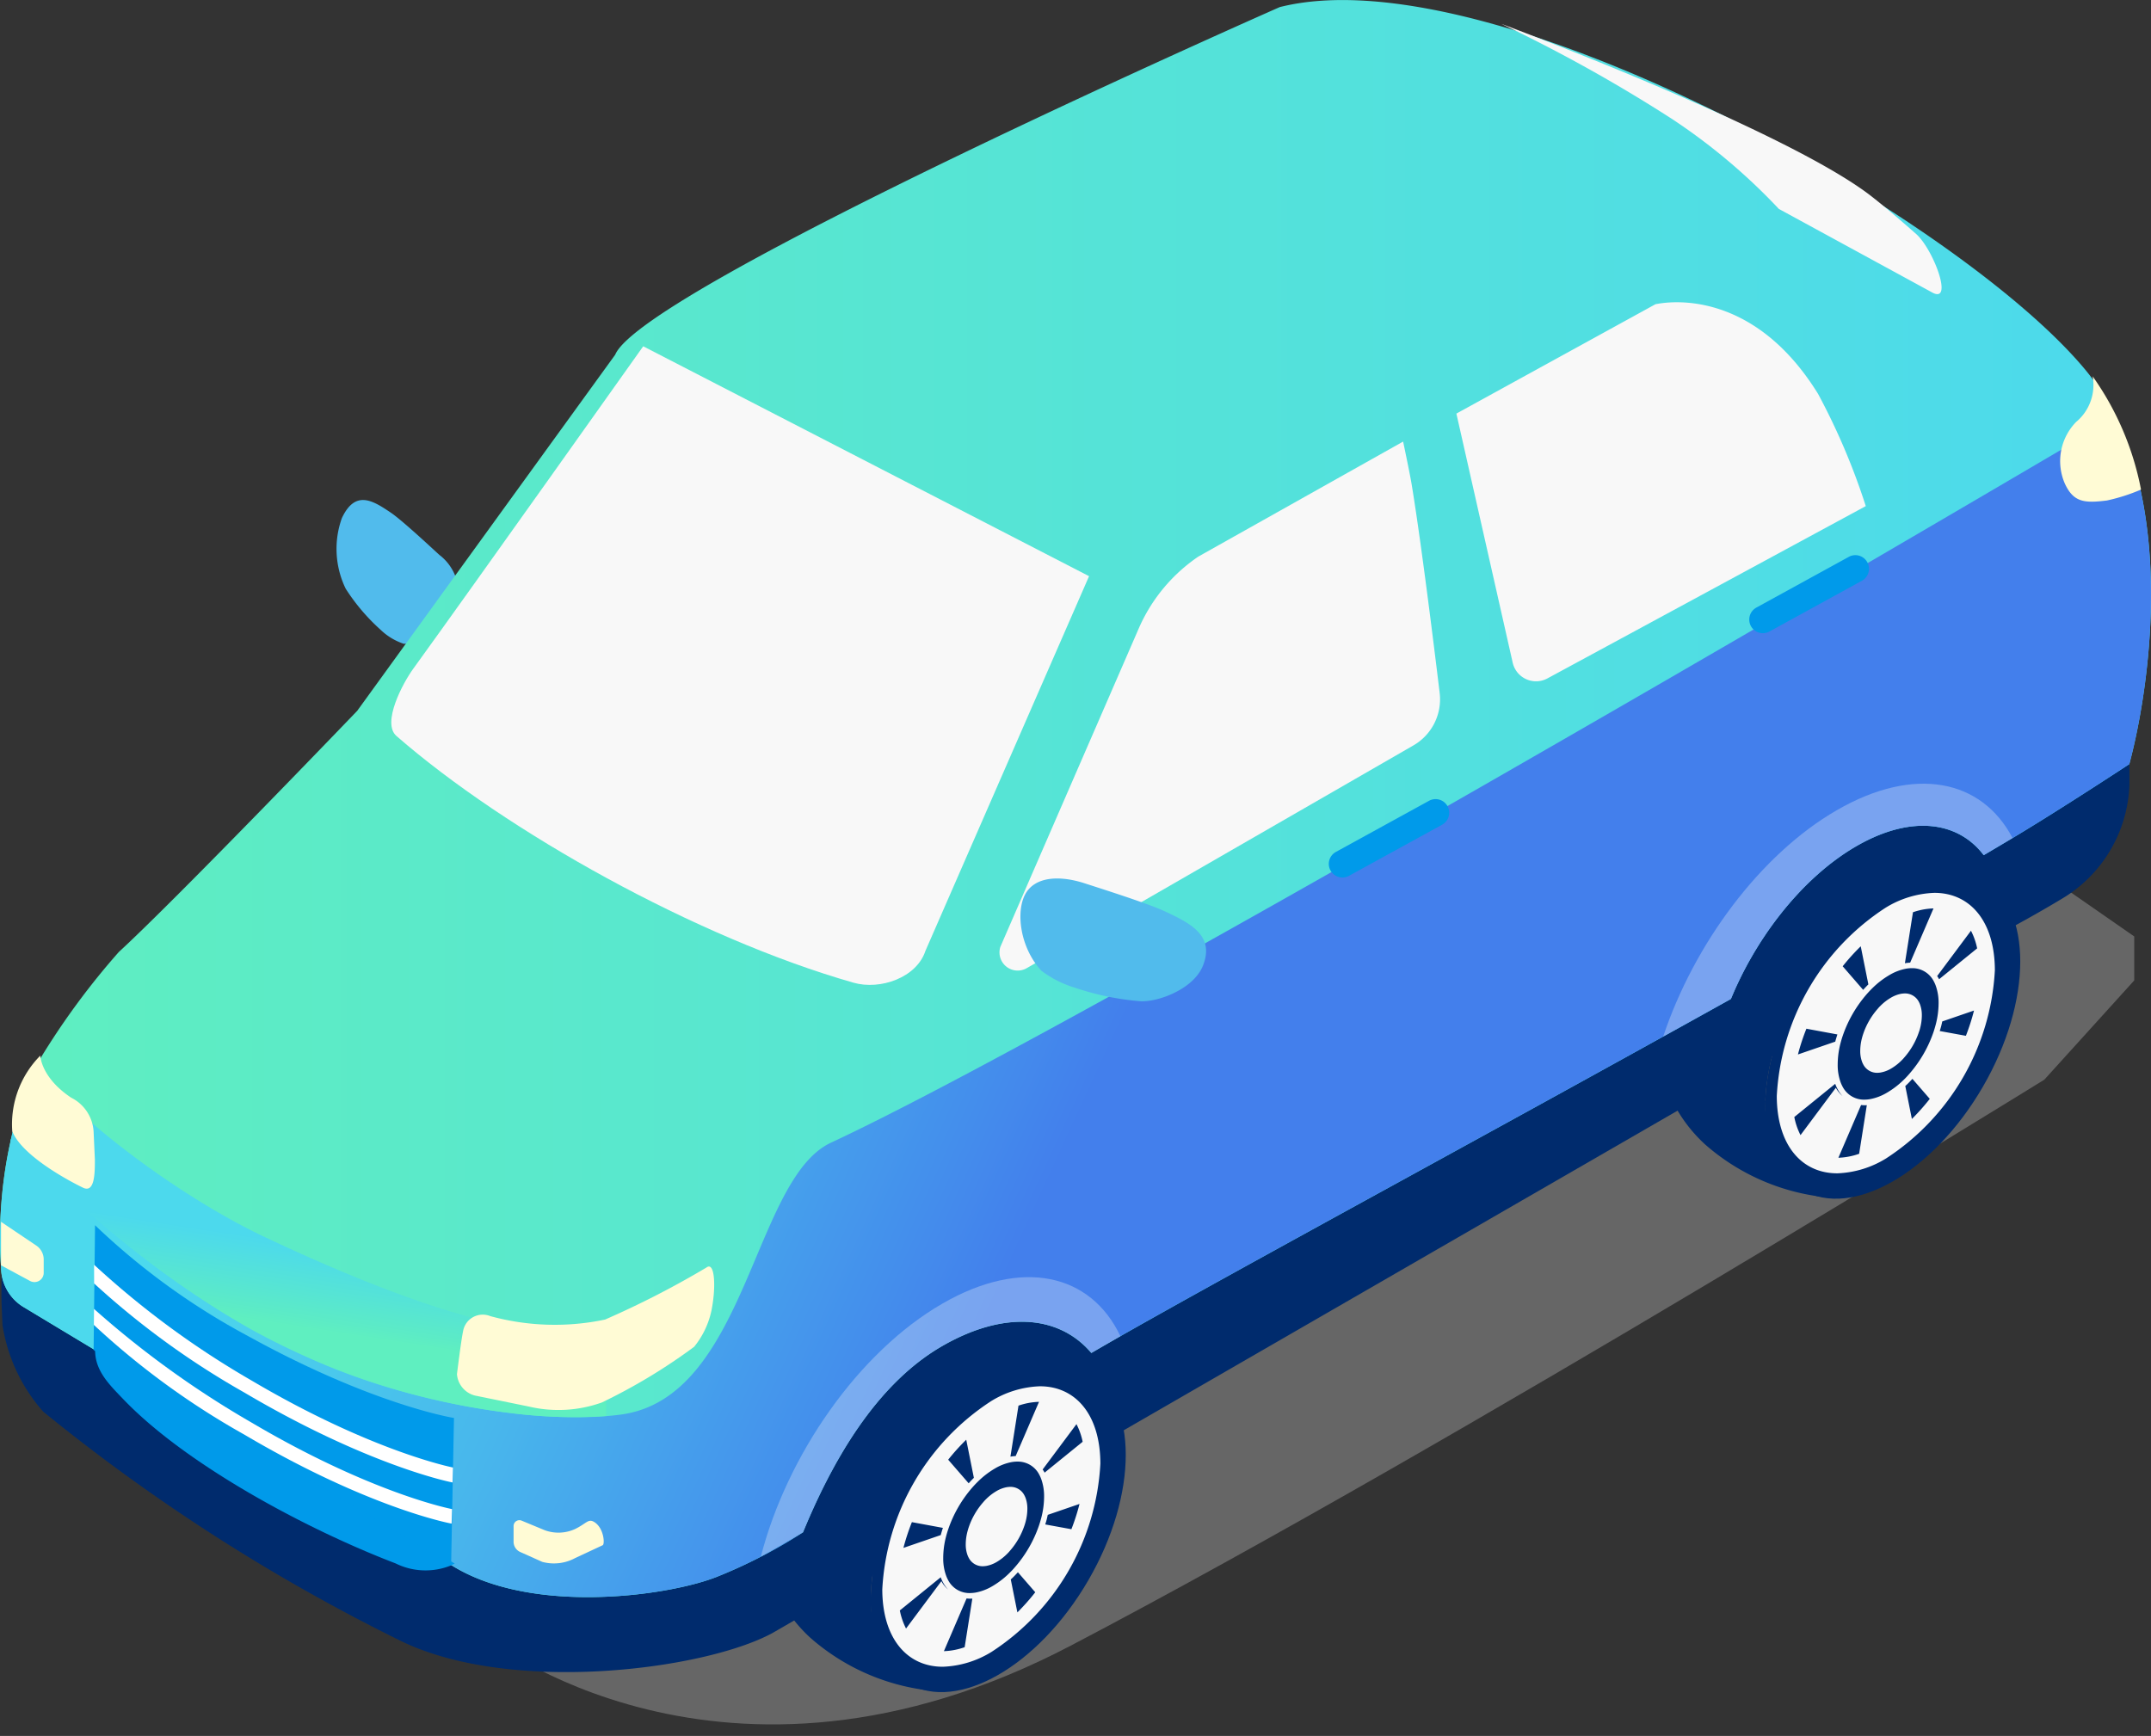 <svg id="Group_8711" data-name="Group 8711" xmlns="http://www.w3.org/2000/svg" xmlns:xlink="http://www.w3.org/1999/xlink" width="150.982" height="121.867" viewBox="0 0 150.982 121.867">
  <rect x="0" y="0" width="150.982" height="121.867" fill="#333333" stroke="none"/>
  <defs>
    <linearGradient id="linear-gradient" y1="0.5" x2="1" y2="0.5" gradientUnits="objectBoundingBox">
      <stop offset="0" stop-color="#5fefc0"/>
      <stop offset="0.133" stop-color="#5cebc6"/>
      <stop offset="1" stop-color="#4cd9ed"/>
    </linearGradient>
    <linearGradient id="linear-gradient-2" x1="0.151" y1="0.38" x2="0.996" y2="0.595" gradientUnits="objectBoundingBox">
      <stop offset="0" stop-color="#4cd9ed"/>
      <stop offset="0.081" stop-color="#4bcfec"/>
      <stop offset="0.213" stop-color="#48b7ec"/>
      <stop offset="0.38" stop-color="#448fec"/>
      <stop offset="0.442" stop-color="#437fec"/>
    </linearGradient>
    <linearGradient id="linear-gradient-3" x1="0.461" y1="0.746" x2="0.517" y2="0.526" xlink:href="#linear-gradient"/>
  </defs>
  <path id="Path_3510" data-name="Path 3510" d="M2174.068,965.644s-40.905,25.365-68.341,39.737c-24.489,12.827-41.166-.682-41.166-.682l-30.68-18.82,104.735-59.3,41.761,29.014v3.085Z" transform="translate(-2030.571 -889.851)" fill="#9b9b9b" opacity="0.5" style="mix-blend-mode: multiply;isolation: isolate"/>
  <g id="Group_11506" data-name="Group 11506" transform="translate(0)">
    <g id="Group_3941" data-name="Group 3941" transform="translate(23.608 35.103)">
      <path id="Path_1659" data-name="Path 1659" d="M2141.2,1022.916c.792.533,2.81,2.417,3.423,2.977a3.42,3.42,0,0,1,1.217,3.673,4.149,4.149,0,0,1-3.716,2.568,4.287,4.287,0,0,1-1.632-.99,13.956,13.956,0,0,1-2.445-2.88,6.4,6.4,0,0,1-.265-4.958C2138.732,1021.292,2139.967,1022.09,2141.2,1022.916Z" transform="translate(-2137.392 -1022.041)" fill="#51bbec"/>
    </g>
    <path id="Path_1660" data-name="Path 1660" d="M2076.047,1165.085c-1.514.906-15.115,3.083-18.3.787-.257-.184-33.4-22.958-33.4-22.958-.267-.434-.236,3.355-.229,3.864l.065,1.578a11.933,11.933,0,0,0,2.861,6.1,132.389,132.389,0,0,0,25.193,16.14c7.793,3.734,21.257,1.968,25.98-.591l79.917-46.131a87.061,87.061,0,0,0,10.622-5.436,9.693,9.693,0,0,0,4.724-8.07V1108.4c.148-.444-8.458,5.07-8.857,5.314,0,0-2.578-3.392-5.511-1.771a119.556,119.556,0,0,1-12.3,6.1c-3.309,1.41-6.021,8.516-9.708,10.662-12.063,7.021-26.094,15.226-34.833,20.462-.236.141-7.516-2.8-9.038-1.91C2081.8,1153.951,2080.573,1162.376,2076.047,1165.085Z" transform="translate(-2024.011 -1055.353)" fill="#002b6d"/>
    <g id="Group_3946" data-name="Group 3946" transform="translate(53.509 91.311)">
      <g id="Group_3944" data-name="Group 3944">
        <g id="Group_3943" data-name="Group 3943" style="isolation: isolate">
          <path id="Path_1661" data-name="Path 1661" d="M2289.077,1313.346c.006-.115.013-.23.021-.346q.007-.089.014-.178.015-.172.035-.344c.006-.055.012-.11.019-.165.01-.081.022-.162.034-.243.017-.12.034-.24.054-.36.014-.081.029-.163.043-.244q.031-.175.067-.351c.019-.093.039-.187.06-.28.018-.078.035-.156.054-.234.024-.1.05-.205.077-.308.02-.077.039-.154.06-.231q.051-.185.1-.37c.014-.046.027-.093.041-.139.052-.172.106-.343.164-.514.009-.028.02-.056.029-.083q.072-.212.149-.423l.058-.158q.071-.19.147-.379l.049-.125q.1-.246.206-.491l.04-.089q.09-.2.185-.408l.064-.137c.071-.149.144-.3.218-.447l.019-.038c.081-.159.164-.318.249-.476.023-.043.048-.087.071-.13.068-.126.138-.251.209-.375l.063-.11q.135-.234.277-.464l.058-.093q.115-.185.233-.367l.1-.15q.111-.169.225-.335c.028-.042.057-.084.086-.125q.154-.221.313-.437l.013-.019c.109-.148.221-.294.334-.439.053-.068.107-.134.161-.2.068-.085.136-.171.205-.255.056-.068.114-.134.17-.2s.133-.157.2-.234q.208-.237.421-.466l.022-.025q.226-.24.457-.469c.1-.1.2-.193.3-.287l.081-.078q.2-.182.4-.358l.108-.092c.1-.084.2-.168.3-.249l.148-.119q.131-.105.265-.207l.16-.12c.088-.065.176-.129.265-.192.052-.037.105-.075.159-.111.1-.066.192-.129.288-.192l.137-.089q.214-.135.43-.261c.1-.055.19-.107.285-.159l.081-.043c.073-.038.145-.076.217-.112l.074-.037c.093-.046.186-.09.278-.133l.046-.02c.078-.035.156-.069.234-.1l.088-.037.161-.064.09-.034.178-.064.068-.025c.082-.028.162-.054.243-.079l.046-.013c.065-.02.13-.039.2-.057l.055-.014c.12-.032.24-.062.359-.087l.03-.006c.123-.026.245-.049.366-.067h0c.1-.016.2-.028.3-.038l.059-.006c.1-.009.192-.016.287-.021l.056,0c.077,0,.153,0,.229,0h.049c.086,0,.171,0,.256.009l.06,0q.1.007.2.018l.054.006c.079.01.157.021.235.034l.052.009q.092.017.182.036l.061.014c.074.017.148.036.22.057l.018.006c.067.02.132.041.2.063l.06.021c.057.021.115.043.171.066l.04.016c.068.029.135.059.2.091l.049.025q.079.039.156.082c.027.015.962.817.947.79a20.4,20.4,0,0,0-4.465-3.572,15.741,15.741,0,0,0-4.082-1.914,5.938,5.938,0,0,0-2.549-.276c-.094.013-.546.05-.647.066h0c-.121.019-.243.041-.365.067l-.03.006c-.118.025-.238.055-.359.087l-.03.007-.024.007q-.1.027-.195.057l-.046.014q-.12.037-.243.079l-.069.025-.177.064-.09.035-.162.064-.049.019-.04.017c-.077.033-.155.066-.233.1l-.046.021c-.093.042-.185.086-.278.133l-.074.037-.217.112-.082.043c-.095.051-.189.1-.285.159q-.216.125-.43.261c-.046.029-.091.06-.137.089-.1.063-.193.126-.289.192l-.158.111q-.133.094-.265.191l-.16.12c-.089.068-.177.137-.265.207l-.148.119c-.1.082-.2.165-.3.249l-.108.092q-.2.175-.4.358l-.081.078c-.087.082-.174.165-.26.25l-.037.038c-.155.153-.307.309-.457.469l-.024.026q-.213.227-.42.465l-.04.044c-.054.063-.107.127-.161.19s-.114.133-.169.2c-.069.084-.137.169-.205.254-.054.067-.108.134-.161.2l-.03.037q-.154.2-.3.4l-.013.018q-.141.192-.279.388l-.034.05c-.029.041-.057.083-.085.124q-.114.167-.226.335l-.1.15c-.025.038-.051.076-.075.115-.054.084-.106.169-.159.253l-.057.092q-.126.2-.248.413l-.029.052-.063.111q-.107.187-.21.375l-.07.129-.047.087q-.1.194-.2.389l-.02.04q-.084.166-.165.333c-.018.038-.035.075-.053.113l-.064.137q-.1.2-.185.408c-.013.029-.027.059-.039.089,0,.01-.01.021-.014.031-.066.153-.13.306-.192.46-.017.041-.033.083-.05.124-.029.073-.059.146-.087.219-.021.054-.04.108-.06.161s-.039.105-.058.157c-.052.141-.1.282-.149.423-.01.028-.02.055-.029.083,0,.007-.005.014-.007.021-.055.164-.107.329-.157.493-.014.047-.027.093-.041.14-.027.093-.056.187-.082.28-.008.03-.015.06-.023.09-.021.077-.041.155-.061.232-.026.1-.052.2-.077.307q-.027.117-.053.235c-.012.055-.026.109-.038.164-.008.039-.014.077-.022.116q-.036.176-.068.351c-.015.081-.03.162-.043.243-.02.121-.037.241-.054.361-.008.057-.019.114-.026.17,0,.024,0,.048-.008.072-.007.055-.012.11-.019.165-.013.115-.025.229-.035.344-.005.06-.01.119-.015.178-.009.115-.015.23-.021.345,0,.052-.005.1-.008.156-.006.165-.01.329-.009.492a10.448,10.448,0,0,0,3.355,6.94,15.244,15.244,0,0,0,8.292,3.7c-1.608-.934-4.035-3.4-4.044-6.22,0-.163,0-.327.009-.492C2289.071,1313.451,2289.075,1313.4,2289.077,1313.346Z" transform="translate(-2281.456 -1292.856)" fill="#002b6d"/>
          <g id="Group_3942" data-name="Group 3942" transform="translate(3.895 1.38)">
            <ellipse id="Ellipse_33" data-name="Ellipse 33" cx="12.623" cy="7.312" rx="12.623" ry="7.312" transform="matrix(0.502, -0.865, 0.865, 0.502, 0, 21.828)" fill="#002b6d"/>
          </g>
        </g>
      </g>
      <g id="Group_3945" data-name="Group 3945" transform="translate(8.42 6.01)">
        <path id="Path_1662" data-name="Path 1662" d="M2333.086,1321.812a6.975,6.975,0,0,0-3.435,1.05,16.814,16.814,0,0,0-7.629,13.214c.01,3.439,1.737,5.426,4.245,5.426a6.974,6.974,0,0,0,3.434-1.05,16.815,16.815,0,0,0,7.629-13.214C2337.32,1323.8,2335.594,1321.812,2333.086,1321.812Zm-6.811,9.94,0,.006c-.055.167-.106.336-.149.5h0l-2.62.9a15.128,15.128,0,0,1,.594-1.808Zm-.15,3.466c.005.014.008.029.014.042a2.759,2.759,0,0,0,.159.346,2.313,2.313,0,0,0,.342.473,2.1,2.1,0,0,1-.471-.584l-2.48,3.325a4.779,4.779,0,0,1-.435-1.271Zm1.813,1.489c.078.008.156.015.238.015h.078c.029,0,.059,0,.089-.006l-.539,3.413a4.867,4.867,0,0,1-1.457.279Zm3.03-1.806a6.037,6.037,0,0,1-1.211.94,3.608,3.608,0,0,1-1.188.453,2.391,2.391,0,0,1-.327.033,1.682,1.682,0,0,1-1.6-.91,2.322,2.322,0,0,1-.136-.3,3.529,3.529,0,0,1-.207-1.246,5.96,5.96,0,0,1,.2-1.514c.041-.159.089-.32.142-.478a8.773,8.773,0,0,1,1.727-2.99c.111-.126.227-.248.344-.363a6.019,6.019,0,0,1,1.212-.94,3.6,3.6,0,0,1,1.187-.453,2.39,2.39,0,0,1,.328-.033h.063a1.684,1.684,0,0,1,1.536.912,2.414,2.414,0,0,1,.136.3,3.552,3.552,0,0,1,.206,1.247,5.975,5.975,0,0,1-.205,1.514c-.041.158-.089.319-.142.478a8.773,8.773,0,0,1-1.726,2.99C2331.2,1334.666,2331.085,1334.788,2330.968,1334.9Zm2.446-7.025c-.009-.017-.017-.035-.026-.052-.033-.061-.072-.116-.109-.172l2.373-3.182a4.718,4.718,0,0,1,.434,1.238Zm-2.03-1.165a2.84,2.84,0,0,0-.333.035l-.035.008.566-3.582a4.832,4.832,0,0,1,1.441-.268Zm2.076,4.8c.035-.113.072-.227.1-.339s.053-.223.077-.334l2.229-.766a15.021,15.021,0,0,1-.57,1.775Zm-5.545-5.948.536,2.676-.011.011c-.12.118-.239.244-.354.373l-1.438-1.657A15.114,15.114,0,0,1,2327.916,1325.562Zm3.59,12.123-.464-2.314c.068-.062.136-.123.2-.189.1-.1.2-.207.3-.316l1.219,1.405A15.316,15.316,0,0,1,2331.506,1337.685Z" transform="translate(-2322.022 -1321.812)" fill="#f8f8f8"/>
        <path id="Path_1663" data-name="Path 1663" d="M2354.429,1358.283a3.553,3.553,0,0,0,.122-.905,2.161,2.161,0,0,0-.127-.762,1.5,1.5,0,0,0-.085-.186,1.087,1.087,0,0,0-1.029-.587,1.493,1.493,0,0,0-.205.021,2.2,2.2,0,0,0-.725.276,3.618,3.618,0,0,0-.726.562c-.07.069-.138.141-.2.216a5.189,5.189,0,0,0-1.022,1.77q-.047.142-.084.284a3.577,3.577,0,0,0-.122.906,2.152,2.152,0,0,0,.127.762,1.526,1.526,0,0,0,.085.186,1.087,1.087,0,0,0,1.029.586,1.539,1.539,0,0,0,.205-.021,2.206,2.206,0,0,0,.726-.276,3.637,3.637,0,0,0,.724-.562q.105-.1.2-.216a5.2,5.2,0,0,0,1.022-1.771Q2354.392,1358.426,2354.429,1358.283Z" transform="translate(-2344.368 -1348.78)" fill="#f8f8f8"/>
      </g>
    </g>
    <g id="Group_3951" data-name="Group 3951" transform="translate(116.295 56.671)">
      <g id="Group_3949" data-name="Group 3949">
        <g id="Group_3948" data-name="Group 3948" style="isolation: isolate">
          <path id="Path_1664" data-name="Path 1664" d="M2591.586,1146.445c.006-.115.012-.23.021-.346,0-.059.01-.118.015-.178q.015-.171.035-.344c.006-.055.012-.11.019-.165.01-.08.023-.162.034-.243.017-.12.035-.24.055-.36.013-.081.028-.163.043-.244q.032-.175.067-.351c.02-.093.039-.187.06-.28.017-.078.035-.156.054-.235.024-.1.05-.2.076-.307.02-.077.04-.154.061-.232q.051-.185.1-.37c.014-.046.026-.093.041-.139q.078-.257.164-.514c.009-.028.019-.056.028-.083q.072-.212.149-.423l.059-.157q.071-.19.146-.379l.049-.125q.1-.246.206-.491c.013-.03.027-.059.04-.089q.09-.2.185-.408l.064-.136c.072-.15.144-.3.219-.447l.019-.038c.081-.159.164-.318.249-.476l.072-.13c.068-.126.138-.25.209-.375l.063-.11q.136-.234.277-.464l.058-.093q.114-.184.233-.367l.1-.15q.111-.168.225-.335l.086-.125q.154-.221.313-.437l.014-.018c.109-.148.22-.295.333-.439.053-.068.107-.135.161-.2.068-.085.136-.171.206-.255l.169-.2c.067-.078.133-.157.2-.234.139-.158.279-.314.421-.466l.022-.025c.15-.16.3-.316.457-.469q.148-.146.3-.288l.081-.078q.2-.183.4-.358l.108-.092c.1-.084.2-.168.3-.249.049-.04.1-.079.148-.119.088-.07.176-.14.265-.207l.16-.12q.131-.1.265-.192l.158-.111c.1-.065.192-.129.289-.192l.137-.089c.142-.09.286-.177.43-.26.1-.055.19-.108.285-.159l.082-.044c.072-.038.145-.076.217-.112l.074-.037c.093-.046.186-.09.278-.133l.046-.021q.118-.053.234-.1l.088-.036.161-.065.09-.035.177-.064.069-.024q.122-.042.243-.08l.046-.013.2-.057.054-.014q.182-.049.36-.087l.029-.006c.123-.026.245-.049.365-.067h.005c.1-.016.2-.028.3-.038l.059-.006c.1-.009.192-.016.287-.021l.056,0c.077,0,.152,0,.228,0h.049c.086,0,.172,0,.256.009l.06,0c.067,0,.133.011.2.018l.053.006q.119.014.235.034l.052.01c.061.011.122.023.182.037l.061.014c.074.018.148.036.22.057l.018.006c.066.019.132.041.2.063l.06.021c.058.021.115.043.171.066l.04.016c.068.029.135.059.2.091l.049.025c.053.026.1.054.156.082.028.015.963.817.947.79a20.4,20.4,0,0,0-4.465-3.572,15.734,15.734,0,0,0-4.082-1.914,5.938,5.938,0,0,0-2.548-.276c-.094.013-.546.05-.648.065h0c-.121.019-.243.041-.366.067l-.029.006q-.178.038-.36.087l-.029.007-.025.007-.195.056-.046.014q-.121.037-.242.079l-.069.024-.177.064-.09.035-.161.065-.049.019-.039.017q-.116.049-.233.1l-.047.021c-.092.042-.185.087-.278.133l-.074.037q-.108.054-.217.112l-.082.043c-.094.051-.19.1-.285.159-.144.083-.287.171-.429.261l-.137.089c-.1.063-.193.126-.289.192l-.158.111c-.089.063-.177.126-.265.192l-.159.12q-.133.1-.265.207l-.148.119c-.1.081-.2.165-.3.249l-.108.092q-.2.175-.4.358l-.082.078c-.087.083-.174.165-.26.249l-.037.038c-.154.153-.307.309-.457.469l-.024.026q-.213.228-.42.465l-.04.045c-.054.063-.107.127-.161.19l-.169.2c-.07.084-.137.169-.2.254-.054.067-.108.134-.162.2l-.03.037c-.1.132-.2.266-.3.4l-.013.018q-.141.192-.279.388l-.034.05-.085.124q-.115.166-.226.335l-.1.15-.075.114c-.054.084-.106.169-.158.253l-.057.092q-.126.2-.247.413l-.029.052c-.021.037-.042.074-.063.111q-.107.186-.21.374c-.023.043-.047.087-.071.13l-.047.087q-.1.193-.2.389l-.02.04c-.056.111-.111.222-.164.333l-.053.113-.064.136q-.095.2-.186.408l-.039.089c0,.011-.009.021-.014.032q-.1.229-.192.46l-.05.124c-.029.073-.059.146-.087.219-.02.053-.04.107-.06.161l-.058.157q-.078.211-.149.423c-.01.028-.02.055-.029.083l-.007.021q-.082.246-.156.493c-.014.047-.027.093-.04.14-.028.093-.056.186-.082.279-.008.03-.015.06-.023.09-.021.078-.041.155-.061.232-.027.1-.052.205-.077.308-.019.078-.036.156-.054.234-.012.055-.025.109-.037.164-.008.039-.014.077-.022.116q-.036.176-.068.351c-.015.081-.03.162-.042.243-.021.121-.038.241-.055.361-.008.057-.018.113-.026.17,0,.024,0,.047-.008.071-.007.055-.012.11-.019.166-.013.115-.024.23-.035.344-.005.059-.01.119-.015.178-.009.116-.015.231-.021.346,0,.052-.006.1-.008.156-.006.165-.01.329-.01.492a10.447,10.447,0,0,0,3.355,6.94,15.243,15.243,0,0,0,8.292,3.7c-1.608-.934-4.036-3.4-4.044-6.22,0-.163,0-.327.009-.492Q2591.581,1146.523,2591.586,1146.445Z" transform="translate(-2583.965 -1125.954)" fill="#002b6d"/>
          <g id="Group_3947" data-name="Group 3947" transform="translate(3.895 1.38)">
            <ellipse id="Ellipse_34" data-name="Ellipse 34" cx="12.623" cy="7.312" rx="12.623" ry="7.312" transform="matrix(0.502, -0.865, 0.865, 0.502, 0, 21.828)" fill="#002b6d"/>
          </g>
        </g>
      </g>
      <g id="Group_3950" data-name="Group 3950" transform="translate(8.42 6.01)">
        <path id="Path_1665" data-name="Path 1665" d="M2635.595,1154.911a6.972,6.972,0,0,0-3.435,1.05,16.813,16.813,0,0,0-7.629,13.214c.01,3.439,1.736,5.426,4.245,5.426a6.973,6.973,0,0,0,3.434-1.05,16.815,16.815,0,0,0,7.629-13.214C2639.829,1156.9,2638.1,1154.911,2635.595,1154.911Zm-6.811,9.94,0,.006c-.055.167-.105.336-.149.5h0l-2.619.9a15.025,15.025,0,0,1,.594-1.808Zm-.15,3.466c0,.014.008.029.013.042a2.664,2.664,0,0,0,.159.346,2.317,2.317,0,0,0,.341.473,2.093,2.093,0,0,1-.471-.584l-2.479,3.325a4.769,4.769,0,0,1-.436-1.271Zm1.813,1.49c.078.008.156.014.237.014h.078c.03,0,.059,0,.089-.006l-.539,3.414a4.865,4.865,0,0,1-1.457.279Zm3.03-1.806a6.031,6.031,0,0,1-1.212.939,3.6,3.6,0,0,1-1.188.453,2.369,2.369,0,0,1-.327.033,1.683,1.683,0,0,1-1.6-.91,2.472,2.472,0,0,1-.136-.3,3.54,3.54,0,0,1-.207-1.246,5.983,5.983,0,0,1,.2-1.514c.042-.159.089-.32.142-.478a8.786,8.786,0,0,1,1.726-2.99c.112-.126.228-.248.344-.363a6.025,6.025,0,0,1,1.213-.94,3.593,3.593,0,0,1,1.187-.453,2.375,2.375,0,0,1,.328-.033h.063a1.685,1.685,0,0,1,1.536.912,2.487,2.487,0,0,1,.136.3,3.535,3.535,0,0,1,.207,1.247,5.986,5.986,0,0,1-.205,1.514c-.042.158-.089.319-.141.478a8.786,8.786,0,0,1-1.727,2.99C2633.709,1167.764,2633.594,1167.887,2633.478,1168Zm2.446-7.025c-.009-.017-.017-.036-.026-.052-.033-.061-.072-.116-.109-.172l2.373-3.182a4.71,4.71,0,0,1,.434,1.238Zm-2.03-1.165a2.869,2.869,0,0,0-.334.035l-.035.008.566-3.582a4.829,4.829,0,0,1,1.441-.268Zm2.076,4.8c.035-.113.071-.227.1-.339s.053-.223.077-.334l2.229-.766a14.992,14.992,0,0,1-.57,1.775Zm-5.545-5.948.536,2.676-.012.01c-.12.119-.239.244-.354.373l-1.437-1.657A15.144,15.144,0,0,1,2630.425,1158.661Zm3.59,12.123-.463-2.313c.068-.062.136-.123.2-.189.1-.1.2-.207.3-.316l1.219,1.405A15.273,15.273,0,0,1,2634.015,1170.784Z" transform="translate(-2624.531 -1154.911)" fill="#f8f8f8"/>
        <path id="Path_1666" data-name="Path 1666" d="M2656.938,1191.381a3.552,3.552,0,0,0,.122-.905,2.162,2.162,0,0,0-.126-.762,1.442,1.442,0,0,0-.085-.186,1.087,1.087,0,0,0-1.029-.587,1.474,1.474,0,0,0-.205.021,2.214,2.214,0,0,0-.726.276,3.624,3.624,0,0,0-.725.562q-.105.1-.2.216a5.182,5.182,0,0,0-1.022,1.771c-.031.095-.06.189-.084.284a3.574,3.574,0,0,0-.122.905,2.162,2.162,0,0,0,.127.762,1.5,1.5,0,0,0,.085.186,1.087,1.087,0,0,0,1.029.586,1.486,1.486,0,0,0,.2-.021,2.194,2.194,0,0,0,.726-.276,3.613,3.613,0,0,0,.725-.562q.105-.1.2-.216a5.188,5.188,0,0,0,1.022-1.771C2656.886,1191.571,2656.914,1191.476,2656.938,1191.381Z" transform="translate(-2646.878 -1181.878)" fill="#f8f8f8"/>
      </g>
    </g>
    <path id="Path_1667" data-name="Path 1667" d="M2169.959,878.8c-9.054-10.825-41.727-29.13-56.489-25.39,0,0-44.678,19.682-46.646,24.406l-18.108,25s-12.546,13.077-16.73,16.927a52.194,52.194,0,0,0-5.511,7.479c-3.543,6.692-2.755,14.66-2.755,14.66a3.263,3.263,0,0,0,1.595,2.8l29.5,17.767c5.511,3.937,15.549,2.559,19.092,1.181a35,35,0,0,0,6.1-3.149c2.191-5.331,5.291-10.488,9.761-13.069,4.381-2.529,8.241-2.159,10.477.481,6.994-4.1,27.443-15.13,44.892-24.85,1.829-4.444,5.09-8.581,8.816-10.733,3.782-2.183,7.1-1.777,8.931.637.749-.441,1.469-.869,2.15-1.277,3.3-1.981,8.069-5.113,8.07-5.117C2174.683,900.644,2176.585,886.719,2169.959,878.8Z" transform="translate(-2023.645 -852.911)" fill="url(#linear-gradient)"/>
    <path id="Path_1668" data-name="Path 1668" d="M2089.773,1059.332c4.381-2.529,8.241-2.159,10.478.481,6.994-4.1,27.442-15.13,44.891-24.85,1.829-4.444,5.09-8.582,8.816-10.733,3.782-2.183,7.1-1.777,8.931.637.748-.441,1.469-.869,2.15-1.277,3.3-1.981,8.068-5.113,8.07-5.117,1.366-5.123,2.978-16.285-.948-24.324-17.752,10.457-73.543,43.153-90.181,50.9-5.5,2.558-5.9,17.911-14.761,19.092-6.327.844-17.518-1.181-24.8-5.511-4.076-2.423-12.066-8.877-18-13.819a31.116,31.116,0,0,0-.7,8.994,3.263,3.263,0,0,0,1.6,2.8l29.5,17.767c5.511,3.937,15.549,2.559,19.092,1.181a35.006,35.006,0,0,0,6.1-3.149C2082.2,1067.069,2085.3,1061.913,2089.773,1059.332Z" transform="translate(-2023.646 -964.833)" fill="url(#linear-gradient-2)"/>
    <path id="Path_1669" data-name="Path 1669" d="M2157.519,992.679c4.134-5.708,16.14-22.635,16.14-22.635l31.295,16.139-11.488,26.31c-.609,1.864-3.159,2.768-5.045,2.229-11.022-3.149-24.406-10.628-32.082-17.32C2155.284,996.484,2156.8,993.664,2157.519,992.679Z" transform="translate(-2128.511 -945.733)" fill="#f8f8f8"/>
    <path id="Path_1670" data-name="Path 1670" d="M2371.472,1015.277l-9.769,22.48a1.276,1.276,0,0,0,1.84,1.5l27.118-15.623a3.735,3.735,0,0,0,1.881-3.679s-1.191-10-1.978-14.72c-.126-.755-.59-2.952-.59-2.952l-14.368,8.07A11.788,11.788,0,0,0,2371.472,1015.277Z" transform="translate(-2291.487 -971.283)" fill="#f8f8f8"/>
    <path id="Path_1671" data-name="Path 1671" d="M2029.277,1210.741c-.184.292.1-.189,0,0a23.345,23.345,0,0,0-2.1,5.838c3.477,3.182,8.952,8.683,16.841,13.153a50.136,50.136,0,0,0,18.058,5.875,34.182,34.182,0,0,0,6.922.238v-6.7s-3.069,4-23.918-5.841C2037.372,1219.667,2028.571,1212.217,2029.277,1210.741Z" transform="translate(-2026.447 -1136.437)" fill="url(#linear-gradient-3)"/>
    <path id="Path_1672" data-name="Path 1672" d="M2516.175,962.966l3.944,17.448a1.68,1.68,0,0,0,2.421,1.157l22.371-12.11a46.924,46.924,0,0,0-3.346-7.873c-4.133-6.692-9.448-6.692-11.416-6.3Z" transform="translate(-2413.949 -933.931)" fill="#f8f8f8"/>
    <path id="Path_1673" data-name="Path 1673" d="M2178.611,1285.873c-.129.585-.424,2.981-.424,2.981a1.681,1.681,0,0,0,1.267,1.506l3.789.773a9.048,9.048,0,0,0,5.109-.286,39.91,39.91,0,0,0,6.483-3.911,5.986,5.986,0,0,0,1.233-2.632c.316-1.652.206-3.363-.362-2.937a64.083,64.083,0,0,1-7.122,3.657,17.12,17.12,0,0,1-8.063-.243A1.4,1.4,0,0,0,2178.611,1285.873Z" transform="translate(-2146.112 -1192.387)" fill="#fffbd5"/>
    <path id="Path_1674" data-name="Path 1674" d="M2197.332,1367.515v1.105a.787.787,0,0,0,.465.719l1.547.694a3.143,3.143,0,0,0,2.325-.274l1.914-.893c.169-.065.094-1.262-.638-1.658-.372-.2-.51.127-1.276.51a2.8,2.8,0,0,1-2.155.091l-1.618-.671A.408.408,0,0,0,2197.332,1367.515Z" transform="translate(-2161.283 -1260.385)" fill="#fffbd5"/>
    <path id="Path_1675" data-name="Path 1675" d="M2029.583,1209.965s.03,1.529,2.165,2.953a2.848,2.848,0,0,1,1.574,2.362l.091,1.989c0,.982-.014,2.412-.878,1.947,0,0-4.133-1.968-4.921-3.936A6.844,6.844,0,0,1,2029.583,1209.965Z" transform="translate(-2026.753 -1135.858)" fill="#fffbd5"/>
    <path id="Path_1676" data-name="Path 1676" d="M2024,1266.183l2.475,1.666a1.182,1.182,0,0,1,.522.981v.936a.649.649,0,0,1-.956.571l-2.041-1.1Z" transform="translate(-2023.929 -1180.408)" fill="#fffbd5"/>
    <g id="Group_3952" data-name="Group 3952" transform="translate(71.625 61.674)">
      <path id="Path_1677" data-name="Path 1677" d="M2381.553,1156.175c-.671,1.684-3.225,2.586-4.425,2.5a19.24,19.24,0,0,1-4.616-.965,7.47,7.47,0,0,1-2.293-1.167c-1.5-1.609-1.813-4.118-1.149-5.364s2.375-1.368,4.19-.777c1.02.332,4.415,1.406,5.572,1.943C2380.627,1153.182,2382.4,1154.039,2381.553,1156.175Z" transform="translate(-2368.739 -1150.061)" fill="#51bbec"/>
    </g>
    <path id="Path_1678" data-name="Path 1678" d="M2055.725,1308.95l.026.368c.095,1.323,1.045,2.243,1.962,3.2,4.419,4.622,12.882,9.149,19.115,11.533a4.735,4.735,0,0,0,3.9.143l.258-.13Z" transform="translate(-2049.067 -1214.298)" fill="#009aea"/>
    <path id="Path_1679" data-name="Path 1679" d="M2474.023,1128.781a.957.957,0,0,1-.461-1.8l6.506-3.572a.957.957,0,1,1,.921,1.677l-6.506,3.572A.952.952,0,0,1,2474.023,1128.781Z" transform="translate(-2379.787 -1067.177)" fill="#009aea"/>
    <path id="Path_1680" data-name="Path 1680" d="M2616.215,1046.139a.957.957,0,0,1-.461-1.8l6.506-3.572a.957.957,0,0,1,.921,1.677l-6.506,3.572A.949.949,0,0,1,2616.215,1046.139Z" transform="translate(-2492.467 -1001.687)" fill="#009aea"/>
    <path id="Path_1681" data-name="Path 1681" d="M2550.833,873.979l10.825,5.9c1.427.688,0-3.083-1.181-4.133-1.008-.894-2.636-2.293-3.542-2.952-6.5-4.724-25.587-11.809-25.587-11.809a107.436,107.436,0,0,1,12.006,6.692A42.261,42.261,0,0,1,2550.833,873.979Z" transform="translate(-2425.973 -859.313)" fill="#f8f8f8"/>
    <path id="Path_1682" data-name="Path 1682" d="M2055.4,1267.338l-.1,8.759,25.095,15.057.2-10.285s-5.662-.893-14.467-5.756A48.851,48.851,0,0,1,2055.4,1267.338Z" transform="translate(-2048.729 -1181.323)" fill="#009aea"/>
    <path id="Path_1683" data-name="Path 1683" d="M2080.619,1295.975c-.237-.041-5.98-1.212-14.619-6.316a57.387,57.387,0,0,1-10.542-7.658v-1.312a61.817,61.817,0,0,0,11.043,8.123c8.465,5,14.094,6.1,14.15,6.114Z" transform="translate(-2048.855 -1191.902)" fill="#fff"/>
    <path id="Path_1684" data-name="Path 1684" d="M2080.49,1310.7c-.237-.041-5.914-1.146-14.553-6.251a54.718,54.718,0,0,1-10.558-7.7l.008-1.124a66.807,66.807,0,0,0,11.051,7.975c8.466,5,14.029,6.071,14.085,6.081Z" transform="translate(-2048.792 -1203.738)" fill="#fff"/>
    <path id="Path_1685" data-name="Path 1685" d="M2722.646,980.18a3.375,3.375,0,0,1-1.161,3.21,3.939,3.939,0,0,0-.787,4.33c.611,1.318,1.378,1.378,2.952,1.181a13.031,13.031,0,0,0,2.392-.766A20.382,20.382,0,0,0,2722.646,980.18Z" transform="translate(-2575.761 -953.765)" fill="#fffbd5"/>
    <path id="Path_1686" data-name="Path 1686" d="M2293.7,1286.756c-5.9,3.406-10.9,10.635-12.741,17.755.774-.419,1.692-.953,2.96-1.7,2.191-5.331,5.292-10.488,9.761-13.069,4.381-2.529,8.241-2.159,10.478.481.587-.344,1.272-.739,2.04-1.176C2304.122,1284.655,2299.3,1283.521,2293.7,1286.756Z" transform="translate(-2227.553 -1195.238)" fill="#f6f6f6" opacity="0.3"/>
    <path id="Path_1687" data-name="Path 1687" d="M2598.308,1119.855c-5.384,3.109-10.023,9.4-12.191,15.892,1.6-.886,3.19-1.769,4.754-2.64,1.829-4.443,5.09-8.581,8.816-10.733,3.782-2.183,7.1-1.777,8.931.637.7-.414,1.378-.815,2.021-1.2C2608.483,1117.7,2603.768,1116.7,2598.308,1119.855Z" transform="translate(-2469.375 -1062.979)" fill="#f6f6f6" opacity="0.3"/>
  </g>
</svg>
